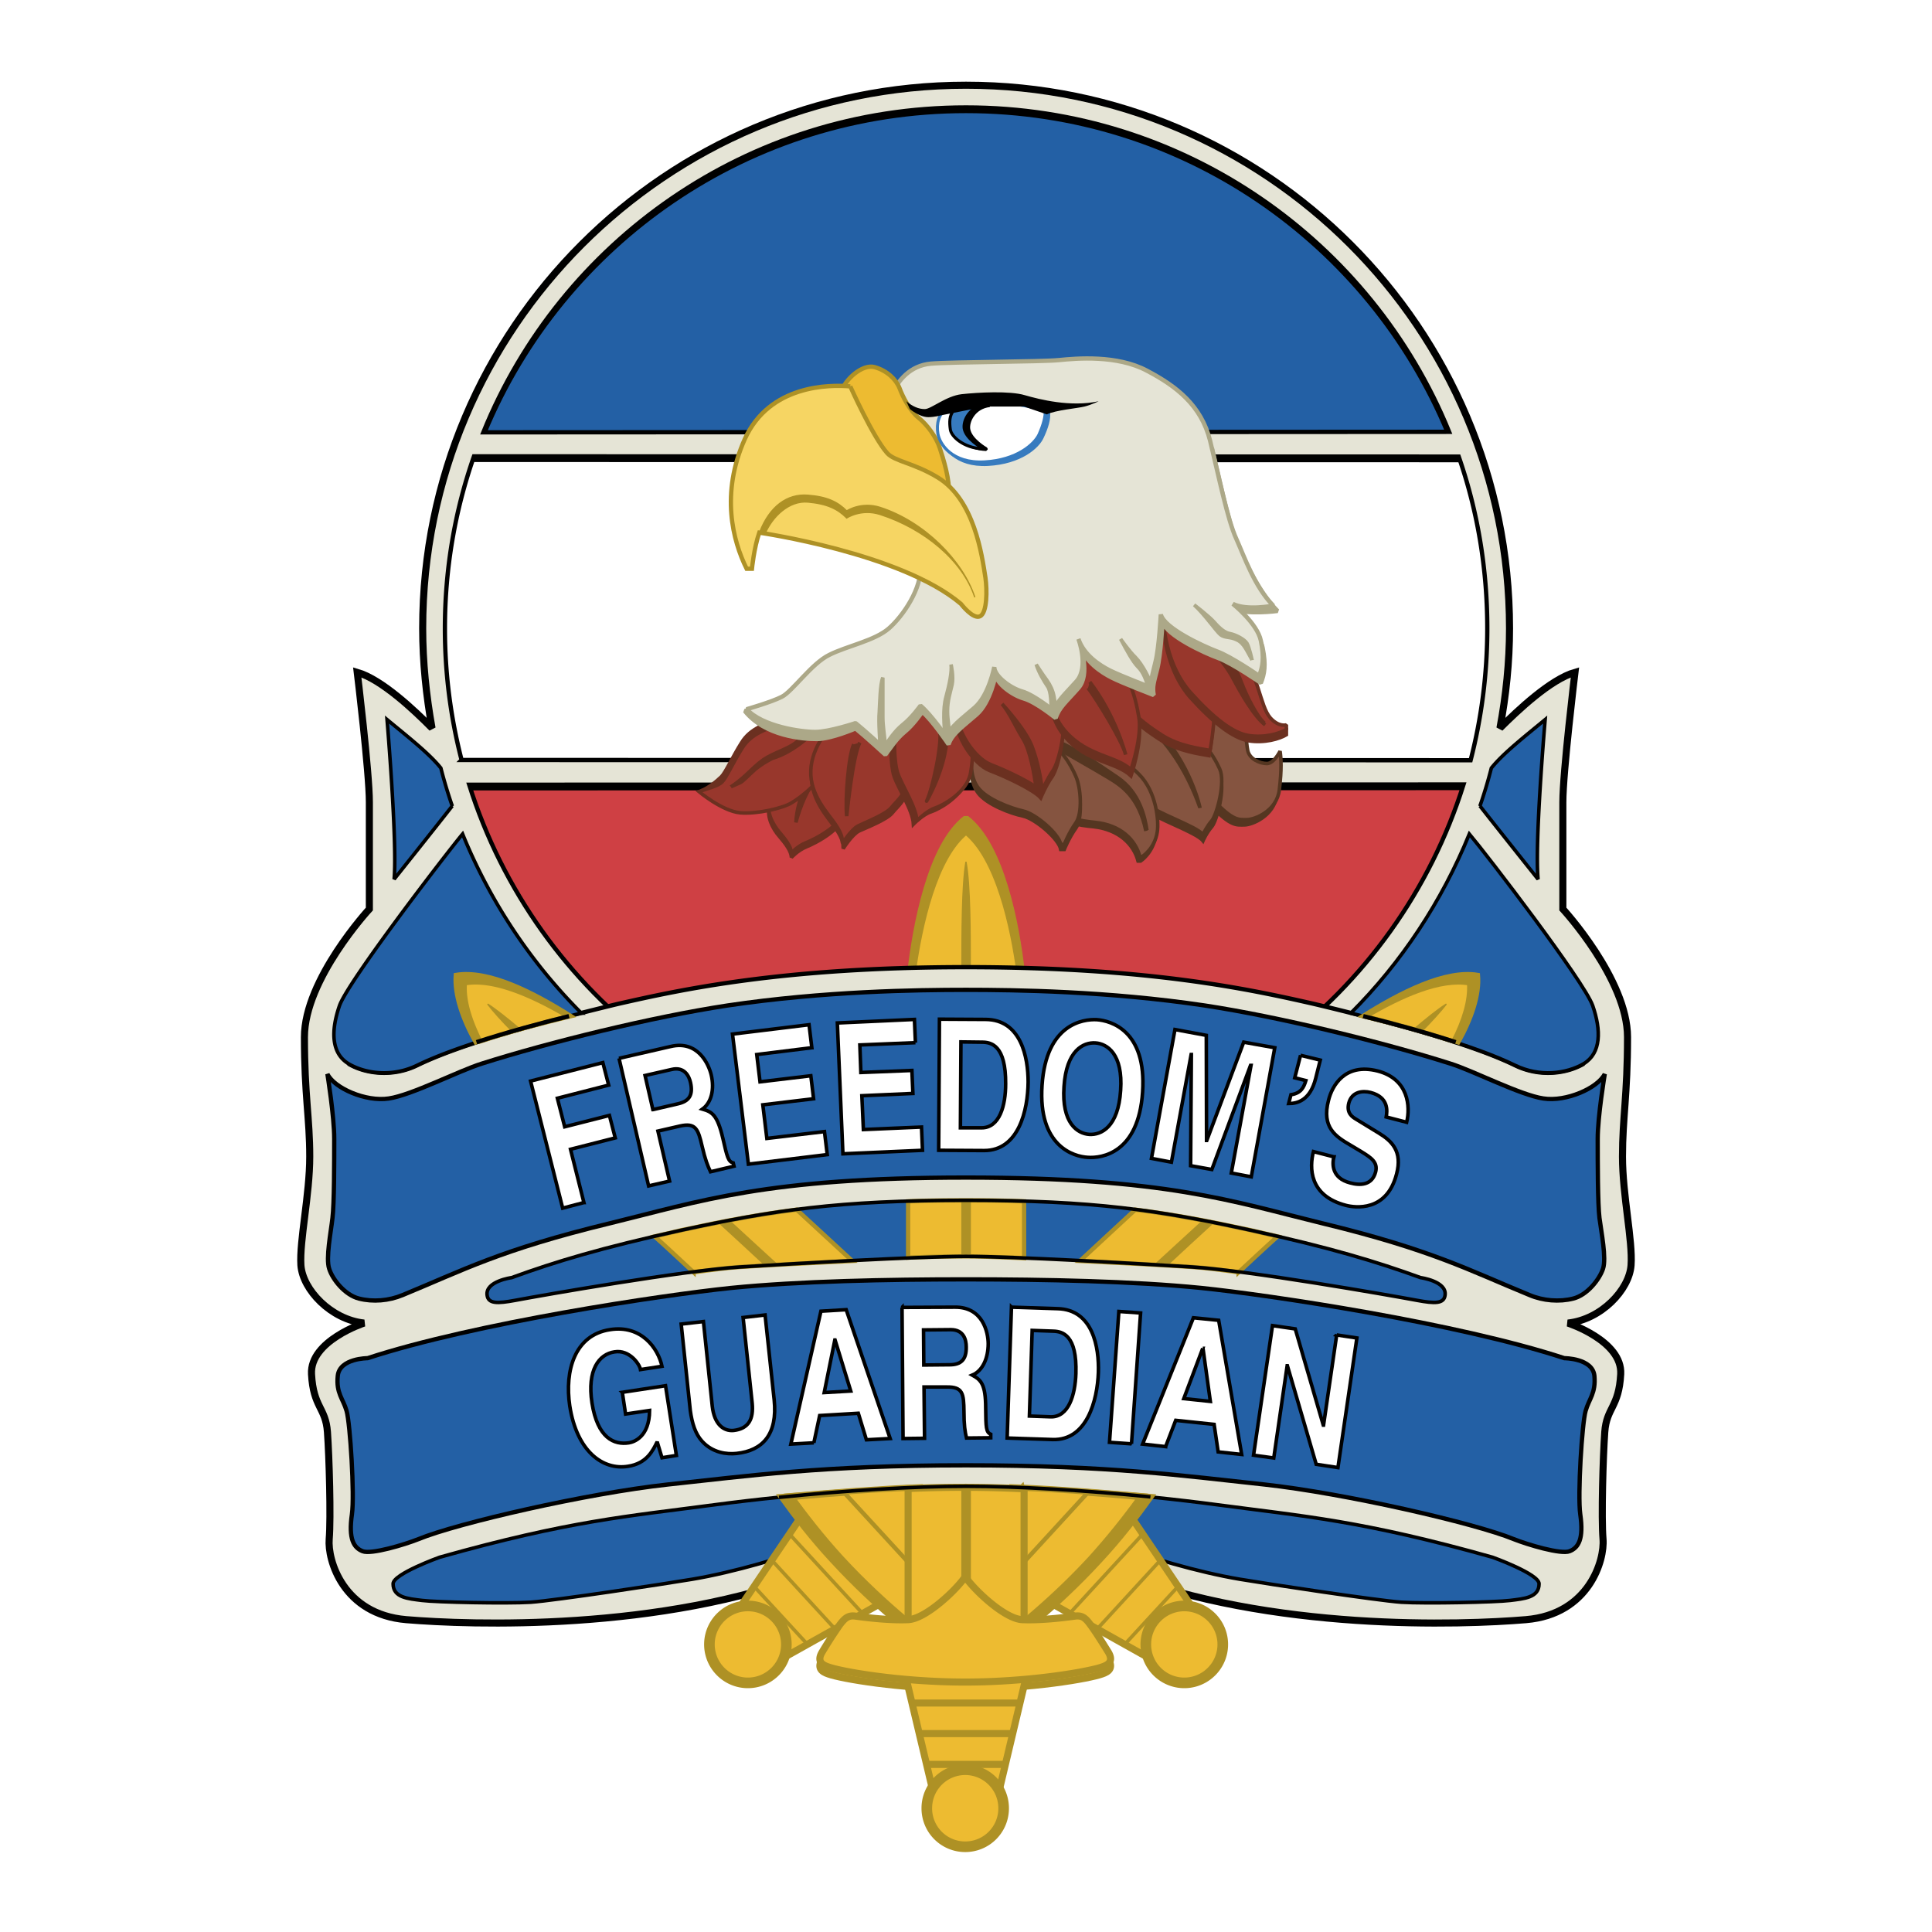 <svg xmlns="http://www.w3.org/2000/svg" width="2500" height="2500" viewBox="0 0 192.756 192.756"><path fill-rule="evenodd" clip-rule="evenodd" fill="#fff" d="M0 0h192.756v192.756H0V0z"/><path d="M111.453 156.855c15.402 5.974 34.488 5.268 40.791 4.738s7.865-5.948 7.689-8.04c-.176-2.117 0-8.242.176-10.687.178-2.445 1.412-2.445 1.59-5.771.176-3.327-5.27-5.092-5.27-5.092 3.328-.353 6.127-3.326 6.303-5.771s-.857-7.007-.857-10.838c0-3.856.504-6.124.504-11.922 0-5.771-6.453-12.778-6.453-12.778V80.032c0-2.974 1.209-12.955 1.209-12.955-2.445.706-5.723 3.806-7.486 5.57.604-3.226.957-6.578.957-9.956 0-29.917-24.279-54.189-54.23-54.189-29.926 0-54.205 24.272-54.205 54.189 0 3.377.354 6.729.933 9.956-1.74-1.764-5.017-4.864-7.462-5.57 0 0 1.21 9.981 1.21 12.955v10.662s-6.479 7.006-6.479 12.778c0 5.798.53 8.065.53 11.922 0 3.831-1.034 8.393-.882 10.838.176 2.445 3 5.419 6.303 5.771 0 0-5.42 1.765-5.244 5.092.177 3.326 1.412 3.326 1.588 5.771.176 2.444.353 8.569.176 10.687-.176 2.092 1.387 7.511 7.689 8.04 6.303.529 25.389 1.235 40.792-4.738h30.128z" fill-rule="evenodd" clip-rule="evenodd" fill="#e5e4d6"/><path d="M111.453 156.855c15.402 5.974 34.488 5.268 40.791 4.738s7.865-5.948 7.689-8.04c-.176-2.117 0-8.242.176-10.687.178-2.445 1.412-2.445 1.59-5.771.176-3.327-5.27-5.092-5.27-5.092 3.328-.353 6.127-3.326 6.303-5.771s-.857-7.007-.857-10.838c0-3.856.504-6.124.504-11.922 0-5.771-6.453-12.778-6.453-12.778V80.032c0-2.974 1.209-12.955 1.209-12.955-2.445.706-5.723 3.806-7.486 5.57.604-3.226.957-6.578.957-9.956 0-29.917-24.279-54.189-54.23-54.189-29.926 0-54.205 24.272-54.205 54.189 0 3.377.354 6.729.933 9.956-1.74-1.764-5.017-4.864-7.462-5.57 0 0 1.21 9.981 1.21 12.955v10.662s-6.479 7.006-6.479 12.778c0 5.798.53 8.065.53 11.922 0 3.831-1.034 8.393-.882 10.838.176 2.445 3 5.419 6.303 5.771 0 0-5.42 1.765-5.244 5.092.177 3.326 1.412 3.326 1.588 5.771.176 2.444.353 8.569.176 10.687-.176 2.092 1.387 7.511 7.689 8.04 6.303.529 25.389 1.235 40.792-4.738" fill="none" stroke="#000" stroke-width=".706" stroke-miterlimit="2.613"/><path d="M111.629 154.234c2.621 1.059 7.865 2.621 12.076 3.327 2.85.479 13.639 2.116 16.109 2.293 2.445.151 9.455 0 10.842-.177 1.412-.176 2.898-.277 2.898-1.663 0-.983-4.639-2.646-4.639-2.646-12.959-3.654-18.781-4.083-27.506-5.242-8.143-1.084-18.025-1.84-25.035-1.84-6.983 0-16.866.756-25.035 1.84-8.723 1.159-14.521 1.588-27.48 5.242 0 0-4.639 1.663-4.639 2.646 0 1.386 1.487 1.487 2.899 1.663 1.387.177 8.396.328 10.841.177 2.445-.177 13.261-1.814 16.11-2.293 4.21-.706 9.454-2.269 12.076-3.327h30.483z" fill-rule="evenodd" clip-rule="evenodd" fill="#2360a5"/><path d="M111.629 154.234c2.621 1.059 7.865 2.621 12.076 3.327 2.85.479 13.639 2.116 16.109 2.293 2.445.151 9.455 0 10.842-.177 1.412-.176 2.898-.277 2.898-1.663 0-.983-4.639-2.646-4.639-2.646-12.959-3.654-18.781-4.083-27.506-5.242-8.143-1.084-18.025-1.84-25.035-1.84-6.983 0-16.866.756-25.035 1.84-8.723 1.159-14.521 1.588-27.48 5.242 0 0-4.639 1.663-4.639 2.646 0 1.386 1.487 1.487 2.899 1.663 1.387.177 8.396.328 10.841.177 2.445-.177 13.261-1.814 16.11-2.293 4.21-.706 9.454-2.269 12.076-3.327" fill="none" stroke="#000" stroke-width=".353" stroke-miterlimit="2.613"/><path fill-rule="evenodd" clip-rule="evenodd" fill="#edbb31" d="M103.258 159.048l12.556 7.032 2.293-1.941 1.741-2.445-8.043-11.921-8.547 9.275z"/><path fill="none" stroke="#ae9125" stroke-width=".706" stroke-linejoin="bevel" stroke-miterlimit="2.613" d="M103.258 159.048l12.556 7.032 2.293-1.941 1.741-2.445-8.043-11.921"/><path d="M113.924 153.15l-7.236 7.863m9.076-5.342l-6.277 6.83m7.992-4.158l-5.27 5.721" fill="none" stroke="#ae9125" stroke-width=".353" stroke-linejoin="bevel" stroke-miterlimit="2.613"/><path d="M120.982 166.66a3.832 3.832 0 0 1-5.42.227 3.83 3.83 0 0 1-.229-5.419 3.834 3.834 0 0 1 5.422-.227 3.828 3.828 0 0 1 .227 5.419z" fill-rule="evenodd" clip-rule="evenodd" fill="#edbb31" stroke="#ae9125" stroke-width="1.059" stroke-linejoin="bevel" stroke-miterlimit="2.613"/><path d="M101.922 148.538c3.756.151 8.219.479 12.783.856-1.361 1.891-3.051 4.084-5.043 6.226-4.438 4.84-9.178 8.443-10.336 9.049-.631.327-1.211.428-1.514-.555-.201-.681-.656-2.269-.807-3.126-.151-.856-.126-1.311.428-1.764.959-.781 2.674-2.269 3.809-3.63 1.11-1.334 1.059-5.519.68-7.056z" fill-rule="evenodd" clip-rule="evenodd" fill="#ae9125" stroke="#ae9125" stroke-width=".706" stroke-miterlimit="2.613"/><path d="M101.141 148.438c3.756.15 8.219.479 12.758.882a70.952 70.952 0 0 1-5.018 6.226c-4.438 4.813-9.203 8.418-10.338 9.023-.654.353-1.234.428-1.512-.555-.202-.681-.656-2.269-.807-3.126-.176-.856-.126-1.311.403-1.739.958-.781 2.699-2.293 3.832-3.629 1.109-1.362 1.035-5.545.682-7.082z" fill-rule="evenodd" clip-rule="evenodd" fill="#edbb31" stroke="#ae9125" stroke-width=".706" stroke-miterlimit="2.613"/><path d="M108.629 148.916c-4.689-.353-9.051-.529-12.253-.529-1.134 0-2.445.025-3.857.076 5.244 4.813 8.9 8.191 8.9 8.191l7.084-7.713.126-.025z" fill-rule="evenodd" clip-rule="evenodd" fill="#edbb31"/><path d="M108.629 148.916c-4.689-.353-9.051-.529-12.253-.529-1.134 0-2.445.025-3.857.076 5.244 4.813 8.9 8.191 8.9 8.191l7.084-7.713" fill="none" stroke="#ae9125" stroke-width=".428" stroke-miterlimit="2.613"/><path fill-rule="evenodd" clip-rule="evenodd" fill="#edbb31" d="M89.518 159.048l-12.58 7.032-2.27-1.941-1.739-2.445 8.042-11.921 8.547 9.275z"/><path fill="none" stroke="#ae9125" stroke-width=".706" stroke-linejoin="bevel" stroke-miterlimit="2.613" d="M89.518 159.048l-12.58 7.032-2.27-1.941-1.739-2.445 8.042-11.921"/><path d="M78.854 153.15l7.236 7.863m-9.077-5.342l6.278 6.83m-7.993-4.158l5.27 5.721" fill="none" stroke="#ae9125" stroke-width=".353" stroke-linejoin="bevel" stroke-miterlimit="2.613"/><path d="M71.794 166.66c1.437 1.562 3.857 1.663 5.42.227s1.664-3.856.227-5.419-3.857-1.663-5.421-.227a3.83 3.83 0 0 0-.226 5.419z" fill-rule="evenodd" clip-rule="evenodd" fill="#edbb31" stroke="#ae9125" stroke-width="1.059" stroke-linejoin="bevel" stroke-miterlimit="2.613"/><path d="M90.854 148.538c-3.756.151-8.219.479-12.783.856 1.362 1.891 3.051 4.084 5.042 6.226 4.438 4.84 9.177 8.443 10.337 9.049.63.327 1.21.428 1.513-.555.202-.681.656-2.269.807-3.126.151-.856.126-1.311-.429-1.764-.958-.781-2.697-2.269-3.807-3.63-1.134-1.334-1.058-5.519-.68-7.056z" fill-rule="evenodd" clip-rule="evenodd" fill="#ae9125" stroke="#ae9125" stroke-width=".706" stroke-miterlimit="2.613"/><path d="M91.636 148.438c-3.756.15-8.219.479-12.782.882 1.362 1.865 3.051 4.058 5.042 6.226 4.438 4.813 9.177 8.418 10.337 9.023.63.353 1.235.428 1.512-.555.202-.681.656-2.269.807-3.126.177-.856.126-1.311-.429-1.739-.958-.781-2.672-2.293-3.807-3.629-1.108-1.362-1.058-5.545-.68-7.082z" fill-rule="evenodd" clip-rule="evenodd" fill="#edbb31" stroke="#ae9125" stroke-width=".706" stroke-miterlimit="2.613"/><path d="M84.123 148.916c4.714-.353 9.05-.529 12.252-.529 1.16 0 2.47.025 3.857.076a5268.575 5268.575 0 0 1-8.899 8.191l-7.085-7.713-.125-.025z" fill-rule="evenodd" clip-rule="evenodd" fill="#edbb31"/><path d="M84.123 148.916c4.714-.353 9.05-.529 12.252-.529 1.16 0 2.47.025 3.857.076a5268.575 5268.575 0 0 1-8.899 8.191l-7.085-7.713" fill="none" stroke="#ae9125" stroke-width=".428" stroke-miterlimit="2.613"/><path d="M45.121 80.412a46.773 46.773 0 0 1-1.135-3.781c-1.159-1.462-3.454-3.251-5.37-4.839 0 0 1.033 12.274.706 15.929 0 0 4.563-5.722 5.799-7.309zM147.656 80.412a47.18 47.18 0 0 0 1.135-3.781c1.158-1.462 3.453-3.251 5.369-4.839 0 0-1.059 12.274-.705 15.929 0 0-4.564-5.722-5.799-7.309z" fill-rule="evenodd" clip-rule="evenodd" fill="#2360a5" stroke="#000" stroke-width=".353" stroke-miterlimit="2.613"/><path d="M144.58 43.084l-96.358.05c7.714-19.029 26.371-32.413 48.154-32.413s40.464 13.384 48.204 32.363z" fill-rule="evenodd" clip-rule="evenodd" fill="#2360a5" stroke="#000" stroke-width=".428" stroke-miterlimit="2.613"/><path d="M146.723 75.85l-100.67-.026a52.36 52.36 0 0 1-1.664-13.131c0-5.999 1.009-11.77 2.899-17.164l98.249.025c1.867 5.369 2.85 11.14 2.85 17.139 0 4.562-.58 8.948-1.664 13.157z" fill-rule="evenodd" clip-rule="evenodd" fill="#fff" stroke="#000" stroke-width=".428" stroke-miterlimit="2.613"/><path fill="none" stroke="#000" stroke-width=".428" stroke-miterlimit="2.613" d="M47.289 45.882l98.248.025"/><path d="M146.018 78.269c-6.631 21.121-26.346 36.419-49.642 36.419-23.27 0-42.935-15.299-49.566-36.395l99.208-.024z" fill-rule="evenodd" clip-rule="evenodd" fill="#cf4044" stroke="#000" stroke-width=".428" stroke-miterlimit="2.613"/><path d="M96.375 146.194c14.371 0 21.732 1.059 29.775 1.915 8.043.883 21.002 3.856 24.859 5.444 1.387.555 4.738 1.562 5.596 1.21.883-.354 1.412-1.21 1.059-3.68-.277-1.916.178-9.099.531-10.309.352-1.235 1.033-1.765.881-3.504-.176-1.764-3-1.764-3-1.764-10.664-3.504-29.396-6.301-36.229-7.007-6.832-.681-15.58-.857-23.472-.857-7.866 0-16.614.177-23.446.857-6.833.706-25.565 3.503-36.255 7.007 0 0-2.798 0-2.975 1.764-.176 1.739.529 2.269.882 3.504.353 1.21.807 8.393.53 10.309-.353 2.47.176 3.326 1.059 3.68.857.353 4.21-.655 5.597-1.21 3.857-1.588 16.791-4.562 24.859-5.444 8.042-.856 15.404-1.915 29.749-1.915z" fill-rule="evenodd" clip-rule="evenodd" fill="#2360a5" stroke="#000" stroke-width=".428" stroke-linejoin="bevel" stroke-miterlimit="2.613"/><path d="M62.088 138.91l4.311-.655 1.084 6.956-1.437.227-.479-1.588c-.429.857-1.033 2.168-2.924 2.445-2.496.403-5.093-1.487-5.798-6.023-.53-3.529.504-7.083 4.008-7.612 3.151-.504 4.815 1.891 5.194 3.655l-2.144.327c-.075-.504-1.084-2.017-2.597-1.765-1.538.228-2.748 1.79-2.244 5.092.555 3.528 2.218 4.209 3.681 3.982.479-.076 2.042-.555 2.067-3.227l-2.396.354-.326-2.168zM77.24 139.666c.353 3.428-1.134 5.066-3.756 5.344-.958.101-2.396-.051-3.454-1.235-.656-.731-.983-1.765-1.16-3.05l-.907-8.62 2.218-.252.882 8.443c.202 1.815 1.135 2.521 2.143 2.42 1.488-.177 1.992-1.134 1.84-2.722l-.907-8.545 2.193-.252.908 8.469zM81.198 143.951l-2.294.126 3-13.258 2.521-.151 4.387 12.854-2.37.126-.807-2.646-3.857.227-.58 2.722z" fill-rule="evenodd" clip-rule="evenodd" fill="#fff" stroke="#000" stroke-width=".353" stroke-miterlimit="2.613"/><path fill-rule="evenodd" clip-rule="evenodd" fill="#2360a5" stroke="#000" stroke-width=".353" stroke-miterlimit="2.613" d="M83.291 133.693h.025l1.563 5.091-2.647.152 1.059-5.243z"/><path d="M89.997 130.441l5.27-.025c2.798-.025 3.327 2.521 3.327 3.654 0 1.438-.555 2.697-1.588 3.126.857.479 1.336.882 1.336 3.302.025 1.915.025 2.395.504 2.596v.354l-2.419.025c-.151-.631-.252-1.286-.252-2.646-.025-1.79-.101-2.471-1.739-2.445H92.19l.05 5.116-2.143.025-.1-13.082z" fill-rule="evenodd" clip-rule="evenodd" fill="#fff" stroke="#000" stroke-width=".353" stroke-miterlimit="2.613"/><path d="M92.166 136.188l-.025-3.503 2.723-.025c1.286 0 1.538 1.009 1.538 1.714.025 1.285-.529 1.79-1.664 1.79l-2.572.024z" fill-rule="evenodd" clip-rule="evenodd" fill="#2360a5" stroke="#000" stroke-width=".353" stroke-miterlimit="2.613"/><path d="M100.914 130.416l4.613.151c3.529.101 4.135 3.882 4.059 6.352-.1 2.798-1.135 6.806-4.562 6.704l-4.539-.15.429-13.057z" fill-rule="evenodd" clip-rule="evenodd" fill="#fff" stroke="#000" stroke-width=".353" stroke-miterlimit="2.613"/><path d="M102.98 132.735l2.094.075c.932.025 2.395.378 2.268 4.234-.074 2.143-.73 4.36-2.52 4.311l-2.119-.076.277-8.544z" fill-rule="evenodd" clip-rule="evenodd" fill="#2360a5" stroke="#000" stroke-width=".353" stroke-miterlimit="2.613"/><path fill-rule="evenodd" clip-rule="evenodd" fill="#fff" stroke="#000" stroke-width=".353" stroke-miterlimit="2.613" d="M112.889 144.052l-2.194-.152.934-13.055 2.168.151-.908 13.056zM116.293 144.329l-2.295-.252 5.068-12.602 2.522.252 2.293 13.383-2.344-.252-.404-2.747-3.832-.403-1.008 2.621z"/><path fill-rule="evenodd" clip-rule="evenodd" fill="#2360a5" stroke="#000" stroke-width=".353" stroke-miterlimit="2.613" d="M119.998 134.524h.025l.733 5.293-2.649-.277 1.891-5.016z"/><path fill-rule="evenodd" clip-rule="evenodd" fill="#fff" stroke="#000" stroke-width=".353" stroke-miterlimit="2.613" d="M133.361 133.188l2.016.303-1.891 12.93-2.168-.327-2.873-9.83h-.025l-1.336 9.199-2.018-.277 1.891-12.93 2.27.328 2.798 9.603h.026l1.31-8.999z"/><path d="M101.896 96.996c-.529-4.789-2.041-12.628-5.521-15.299-3.504 2.697-4.992 10.712-5.521 15.5l11.042-.201z" fill-rule="evenodd" clip-rule="evenodd" fill="#ae9125"/><path d="M101.896 96.996c-.529-4.789-2.041-12.628-5.521-15.299-3.504 2.697-4.992 10.712-5.521 15.5" fill="none" stroke="#ae9125" stroke-width=".706" stroke-linejoin="bevel" stroke-miterlimit="2.613"/><path d="M101.797 97.272c-.631-4.839-2.17-11.845-5.421-14.366-3.202 2.496-4.714 9.376-5.37 14.19l10.791.176z" fill-rule="evenodd" clip-rule="evenodd" fill="#edbb31"/><path d="M101.797 97.272c-.631-4.839-2.17-11.845-5.421-14.366-3.202 2.496-4.714 9.376-5.37 14.19" fill="none" stroke="#ae9125" stroke-width=".706" stroke-linejoin="bevel" stroke-miterlimit="2.613"/><path d="M96.804 96.845c0-3.68 0-8.595-.429-10.863-.403 2.269-.403 7.183-.403 10.863h.832z" fill-rule="evenodd" clip-rule="evenodd" fill="#ae9125"/><path d="M96.804 96.845c0-3.68 0-8.595-.429-10.863-.403 2.269-.403 7.183-.403 10.863" fill="none" stroke="#ae9125" stroke-width=".126" stroke-miterlimit="2.613"/><path d="M96.375 125.351c4.74 0 16.992.705 22.589 1.058 5.598.354 19.438 2.773 22.414 3.327 1.764.328 2.697.354 2.799-.528.176-1.387-2.447-1.739-2.447-1.739-4.387-1.589-8.924-2.975-16.992-4.739-9.152-1.99-15.58-2.974-28.363-2.974-12.782 0-19.186.983-28.363 2.974-8.042 1.765-12.606 3.15-16.967 4.739 0 0-2.622.353-2.446 1.739.101.882 1.034.856 2.799.528 2.95-.554 16.791-2.974 22.413-3.327 5.597-.353 17.85-1.058 22.564-1.058z" fill-rule="evenodd" clip-rule="evenodd" fill="#2360a5"/><path d="M56.97 101.381c.025.025-.025-.025 0 0z" fill-rule="evenodd" clip-rule="evenodd" fill="#fff" stroke="#000" stroke-width="2.016" stroke-linejoin="bevel" stroke-miterlimit="2.613"/><path d="M102.174 125.526v-5.671a139.419 139.419 0 0 0-5.798-.101c-2.067 0-3.983.025-5.773.101v5.621a135.01 135.01 0 0 1 5.773-.126c1.411.001 3.454.076 5.798.176z" fill-rule="evenodd" clip-rule="evenodd" fill="#edbb31" stroke="#ae9125" stroke-width=".428" stroke-miterlimit="2.613"/><path d="M96.804 119.755v5.596h-.832v-5.596h.832z" fill-rule="evenodd" clip-rule="evenodd" fill="#ae9125"/><path d="M96.804 119.755v5.596h-.832v-5.596" fill="none" stroke="#ae9125" stroke-width=".126" stroke-miterlimit="2.613"/><path d="M69.198 126.938c-1.387-1.286-2.647-2.471-3.883-3.579.857-.202 1.765-.403 2.698-.631 4.109-.882 7.665-1.562 11.471-2.041 1.815 1.663 3.656 3.377 5.547 5.116-4.211.202-8.521.429-11.22.604-1.235.077-2.798.28-4.613.531z" fill-rule="evenodd" clip-rule="evenodd" fill="#edbb31" stroke="#ae9125" stroke-width=".428" stroke-miterlimit="2.613"/><path d="M72.803 121.821c1.563 1.437 3.177 2.924 4.841 4.437l-1.261.025a572.682 572.682 0 0 0-4.588-4.234l1.008-.228z" fill-rule="evenodd" clip-rule="evenodd" fill="#ae9125"/><path d="M72.803 121.821c1.563 1.437 3.177 2.924 4.841 4.437l-1.261.025a572.682 572.682 0 0 0-4.588-4.234" fill="none" stroke="#ae9125" stroke-width=".126" stroke-miterlimit="2.613"/><path d="M123.578 126.938c1.387-1.286 2.648-2.471 3.883-3.579-.857-.202-1.764-.403-2.723-.631-4.084-.882-7.639-1.562-11.471-2.041-1.791 1.663-3.656 3.377-5.521 5.116 4.211.202 8.521.429 11.219.604 1.236.077 2.799.28 4.613.531z" fill-rule="evenodd" clip-rule="evenodd" fill="#edbb31" stroke="#ae9125" stroke-width=".428" stroke-miterlimit="2.613"/><path d="M119.973 121.821c-1.562 1.437-3.201 2.924-4.84 4.437l1.262.025c1.562-1.462 3.1-2.873 4.588-4.234l-1.01-.228z" fill-rule="evenodd" clip-rule="evenodd" fill="#ae9125"/><path d="M119.973 121.821c-1.562 1.437-3.201 2.924-4.84 4.437l1.262.025c1.562-1.462 3.1-2.873 4.588-4.234" fill="none" stroke="#ae9125" stroke-width=".126" stroke-miterlimit="2.613"/><path d="M102.174 148.538a127.153 127.153 0 0 0-5.798-.151c-1.639 0-3.605.025-5.773.126v14.568h11.572c-.001 0-.001 2.696-.001-14.543z" fill-rule="evenodd" clip-rule="evenodd" fill="#edbb31" stroke="#ae9125" stroke-width=".706" stroke-miterlimit="2.613"/><path d="M96.804 162.728v-14.341h-.832v14.341h.832z" fill-rule="evenodd" clip-rule="evenodd" fill="#ae9125"/><path d="M96.804 162.728v-14.341h-.832v14.341" fill="none" stroke="#ae9125" stroke-width=".126" stroke-miterlimit="2.613"/><path d="M96.3 168.5c6.556 0 12.429-1.033 13.665-1.487.68-.228 1.135-.604.605-1.487-.379-.604-1.236-2.017-1.766-2.696-.504-.706-.857-.983-1.562-.883-1.236.177-3.504.429-5.244.354-1.766-.102-4.816-2.975-5.698-4.285-.882 1.311-3.933 4.184-5.698 4.285-1.739.075-4.009-.177-5.244-.354-.707-.101-1.059.177-1.588.883-.504.68-1.387 2.092-1.74 2.696-.529.883-.076 1.26.605 1.487 1.236.454 7.11 1.487 13.665 1.487z" fill-rule="evenodd" clip-rule="evenodd" fill="#edbb31" stroke="#ae9125" stroke-width=".706" stroke-linejoin="bevel" stroke-miterlimit="2.613"/><path fill-rule="evenodd" clip-rule="evenodd" fill="#edbb31" d="M102.678 166.055l-3.328 14.013-2.975.353-2.974-.353-3.328-14.013h12.605z"/><path fill="none" stroke="#ae9125" stroke-width=".706" stroke-linejoin="bevel" stroke-miterlimit="2.613" d="M102.678 166.055l-3.328 14.013-2.975.353-2.974-.353-3.328-14.013"/><path fill-rule="evenodd" clip-rule="evenodd" fill="#edbb31" d="M91.131 169.911h10.689-10.689z"/><path fill="none" stroke="#ae9125" stroke-width=".706" stroke-linejoin="bevel" stroke-miterlimit="2.613" d="M91.131 169.911h10.689"/><path fill-rule="evenodd" clip-rule="evenodd" fill="#edbb31" d="M91.737 172.961h9.277-9.277z"/><path fill="none" stroke="#ae9125" stroke-width=".706" stroke-linejoin="bevel" stroke-miterlimit="2.613" d="M91.737 172.961h9.277"/><path fill-rule="evenodd" clip-rule="evenodd" fill="#edbb31" d="M92.543 176.035h7.791-7.791z"/><path fill="none" stroke="#ae9125" stroke-width=".706" stroke-linejoin="bevel" stroke-miterlimit="2.613" d="M92.543 176.035h7.791"/><path d="M96.3 167.819c6.556 0 12.429-1.059 13.665-1.513.68-.227 1.135-.604.605-1.486-.379-.605-1.236-1.991-1.766-2.697-.504-.705-.857-.983-1.562-.882-1.236.177-3.504.429-5.244.353-1.766-.076-4.816-2.975-5.698-4.284-.882 1.31-3.933 4.208-5.698 4.284-1.739.076-4.009-.176-5.244-.353-.707-.102-1.059.177-1.588.882a47.547 47.547 0 0 0-1.74 2.697c-.529.882-.076 1.26.605 1.486 1.236.455 7.11 1.513 13.665 1.513z" fill-rule="evenodd" clip-rule="evenodd" fill="#edbb31" stroke="#ae9125" stroke-width=".706" stroke-linejoin="bevel" stroke-miterlimit="2.613"/><path d="M96.3 184.252a3.83 3.83 0 0 0 3.833-3.831 3.836 3.836 0 0 0-3.833-3.856 3.836 3.836 0 0 0-3.832 3.856 3.83 3.83 0 0 0 3.832 3.831z" fill-rule="evenodd" clip-rule="evenodd" fill="#edbb31" stroke="#ae9125" stroke-width="1.059" stroke-linejoin="bevel" stroke-miterlimit="2.613"/><path d="M144.404 43.084c-7.842-18.802-26.371-32.009-48.029-32.009-21.631 0-40.188 13.207-48.002 32.009" fill="none" stroke="#000" stroke-width=".428" stroke-miterlimit="2.613"/><path fill-rule="evenodd" clip-rule="evenodd" fill="#cf4044" d="M46.81 78.647l99.208-.025-99.208.025z"/><path fill="none" stroke="#000" stroke-width=".428" stroke-miterlimit="2.613" d="M46.81 78.647l99.208-.025"/><path d="M118.889 70.935c0 2.092-.1 7.334 1.918 9.452 2.016 2.092 2.545 1.916 3.326 1.916.783 0 2.977-.882 3.254-2.974.252-2.092.176-3.151.074-3.856 0 0-.605 1.234-1.311 1.234s-1.74-.428-1.916-1.31c-.176-.882-.277-2.546-.102-4.033l-5.243-.429z" fill-rule="evenodd" clip-rule="evenodd" fill="#553621"/><path d="M118.889 70.935c0 2.092-.1 7.334 1.918 9.452 2.016 2.092 2.545 1.916 3.326 1.916.783 0 2.977-.882 3.254-2.974.252-2.092.176-3.151.074-3.856 0 0-.605 1.234-1.311 1.234s-1.74-.428-1.916-1.31c-.176-.882-.277-2.546-.102-4.033" fill="none" stroke="#553621" stroke-width=".353" stroke-miterlimit="2.613"/><path d="M119.141 70.405c0 2.092-.074 7.36 1.941 9.452 1.992 2.092 2.521 1.916 3.328 1.916.781 0 2.977-.857 3.229-2.974.252-2.092.176-3.15.074-3.856 0 0-.604 1.235-1.311 1.235-.68 0-1.74-.428-1.916-1.31s-.252-2.546-.076-4.033l-5.269-.43z" fill-rule="evenodd" clip-rule="evenodd" fill="#855440"/><path d="M119.141 70.405c0 2.092-.074 7.36 1.941 9.452 1.992 2.092 2.521 1.916 3.328 1.916.781 0 2.977-.857 3.229-2.974.252-2.092.176-3.15.074-3.856 0 0-.604 1.235-1.311 1.235-.68 0-1.74-.428-1.916-1.31s-.252-2.546-.076-4.033" fill="none" stroke="#553621" stroke-width=".353" stroke-linejoin="bevel" stroke-miterlimit="2.613"/><path d="M110.922 75.043c.43 2.092 2.27 4.713 3.328 5.696 1.035.958 5.068 2.268 5.773 3.15 0 0 .354-.807.883-1.412.504-.605 1.387-3.856.781-5.167s-2.193-4.285-7.186-5.948l-3.579 3.681z" fill-rule="evenodd" clip-rule="evenodd" fill="#553621"/><path d="M110.922 75.043c.43 2.092 2.27 4.713 3.328 5.696 1.035.958 5.068 2.268 5.773 3.15 0 0 .354-.807.883-1.412.504-.605 1.387-3.856.781-5.167s-2.193-4.285-7.186-5.948" fill="none" stroke="#553621" stroke-width=".353" stroke-miterlimit="2.613"/><path d="M110.922 74.438c.43 2.092 2.27 4.713 3.328 5.671 1.035.983 5.068 2.293 5.773 3.15 0 0 .354-.781.883-1.386.504-.63 1.387-3.856.781-5.167-.605-1.31-2.193-4.284-7.186-5.948l-3.579 3.68z" fill-rule="evenodd" clip-rule="evenodd" fill="#855440"/><path d="M110.922 74.438c.43 2.092 2.27 4.713 3.328 5.671 1.035.983 5.068 2.293 5.773 3.15 0 0 .354-.781.883-1.386.504-.63 1.387-3.856.781-5.167-.605-1.31-2.193-4.284-7.186-5.948" fill="none" stroke="#553621" stroke-width=".353" stroke-linejoin="bevel" stroke-miterlimit="2.613"/><path d="M119.721 80.588c-.277-1.311-1.789-6.074-5.748-9.225l-.957-.076c0 .001 4.16 2.143 6.705 9.301z" fill-rule="evenodd" clip-rule="evenodd" fill="#553621" stroke="#553621" stroke-width=".353" stroke-miterlimit="2.613"/><path d="M103.738 80.109c1.916 2.016 4.008 2.243 5.344 2.369 2.547.277 4.033 1.764 4.463 3.428h.252s1.234-.806 1.488-2.47c.176-1.033-.076-4.007-1.842-5.771-1.738-1.739-4.891-3.755-8.824-5.066l-.881 7.51z" fill-rule="evenodd" clip-rule="evenodd" fill="#553621"/><path d="M103.738 80.109c1.916 2.016 4.008 2.243 5.344 2.369 2.547.277 4.033 1.764 4.463 3.428h.252s1.234-.806 1.488-2.47c.176-1.033-.076-4.007-1.842-5.771-1.738-1.739-4.891-3.755-8.824-5.066" fill="none" stroke="#553621" stroke-width=".353" stroke-miterlimit="2.613"/><path d="M103.914 79.681c1.916 2.016 4.008 2.218 5.344 2.369 2.547.252 4.035 1.739 4.463 3.402h.252s1.236-.781 1.488-2.445c.176-1.058-.076-4.033-1.84-5.771-1.74-1.764-4.893-3.781-8.824-5.091l-.883 7.536z" fill-rule="evenodd" clip-rule="evenodd" fill="#855440"/><path d="M103.914 79.681c1.916 2.016 4.008 2.218 5.344 2.369 2.547.252 4.035 1.739 4.463 3.402h.252s1.236-.781 1.488-2.445c.176-1.058-.076-4.033-1.84-5.771-1.74-1.764-4.893-3.781-8.824-5.091" fill="none" stroke="#553621" stroke-width=".353" stroke-linejoin="bevel" stroke-miterlimit="2.613"/><path d="M114.428 82.831c-.178-1.235-.707-3.756-2.9-5.243s-3.932-2.722-6.125-3.68l-.783.252s4.639 2.622 5.951 3.428c1.311.782 3.051 1.916 3.756 5.318l.101-.075z" fill-rule="evenodd" clip-rule="evenodd" fill="#553621"/><path d="M114.428 82.831c-.178-1.235-.707-3.756-2.9-5.243s-3.932-2.722-6.125-3.68l-.783.252s4.639 2.622 5.951 3.428c1.311.782 3.051 1.916 3.756 5.318" fill="none" stroke="#553621" stroke-width=".353" stroke-miterlimit="2.613"/><path d="M97.359 73.808c-.63 2.369-.63 4.209.252 5.344.883 1.134 3.227 2.016 4.463 2.268 1.234.277 3.58 2.294 3.756 3.327h.354s.453-1.134 1.133-2.092c.707-.958.531-3.579 0-4.713-.504-1.159-1.387-2.823-3.578-4.134h-6.38z" fill-rule="evenodd" clip-rule="evenodd" fill="#553621"/><path d="M97.359 73.808c-.63 2.369-.63 4.209.252 5.344.883 1.134 3.227 2.016 4.463 2.268 1.234.277 3.58 2.294 3.756 3.327h.354s.453-1.134 1.133-2.092c.707-.958.531-3.579 0-4.713-.504-1.159-1.387-2.823-3.578-4.134" fill="none" stroke="#553621" stroke-width=".353" stroke-miterlimit="2.613"/><path d="M97.359 73.304c-.63 2.344-.63 4.184.252 5.318.883 1.134 3.227 2.016 4.463 2.293 1.234.252 3.58 2.268 3.756 3.327h.354s.453-1.159 1.133-2.117c.707-.958.531-3.579 0-4.713-.504-1.134-1.387-2.798-3.578-4.108h-6.38z" fill-rule="evenodd" clip-rule="evenodd" fill="#855440"/><path d="M97.359 73.304c-.63 2.344-.63 4.184.252 5.318.883 1.134 3.227 2.016 4.463 2.293 1.234.252 3.58 2.268 3.756 3.327h.354s.453-1.159 1.133-2.117c.707-.958.531-3.579 0-4.713-.504-1.134-1.387-2.798-3.578-4.108" fill="none" stroke="#553621" stroke-width=".353" stroke-linejoin="bevel" stroke-miterlimit="2.613"/><path d="M110.922 67.859c.959 2.975 2.193 4.285 4.992 6.049 1.664 1.033 3.758 1.311 4.715 1.487 0 0 .883-4.562.178-6.478-.707-1.916-1.488-4.562-6.127-7.36l-3.758 6.302z" fill-rule="evenodd" clip-rule="evenodd" fill="#6b3020"/><path d="M110.922 67.859c.959 2.975 2.193 4.285 4.992 6.049 1.664 1.033 3.758 1.311 4.715 1.487 0 0 .883-4.562.178-6.478-.707-1.916-1.488-4.562-6.127-7.36" fill="none" stroke="#6b3020" stroke-width=".353" stroke-miterlimit="2.613"/><path d="M110.998 67.331c.959 2.974 2.219 4.285 4.992 6.049 1.664 1.058 3.756 1.31 4.74 1.487 0 0 .857-4.562.176-6.478-.705-1.916-1.486-4.537-6.127-7.36l-3.781 6.302z" fill-rule="evenodd" clip-rule="evenodd" fill="#98372c"/><path d="M110.998 67.331c.959 2.974 2.219 4.285 4.992 6.049 1.664 1.058 3.756 1.31 4.74 1.487 0 0 .857-4.562.176-6.478-.705-1.916-1.486-4.537-6.127-7.36" fill="none" stroke="#6b3020" stroke-width=".353" stroke-linejoin="bevel" stroke-miterlimit="2.613"/><path d="M115.99 59.542c-.176 3.604.529 7.536 2.799 10.082 2.293 2.521 4.209 4.008 5.773 4.285 1.588.252 3.076-.176 3.781-.605v-.454s-.73.227-1.588-.706c-1.084-1.185-1.135-4.461-3.227-6.654l-7.538-5.948z" fill-rule="evenodd" clip-rule="evenodd" fill="#6b3020"/><path d="M115.99 59.542c-.176 3.604.529 7.536 2.799 10.082 2.293 2.521 4.209 4.008 5.773 4.285 1.588.252 3.076-.176 3.781-.605v-.454s-.73.227-1.588-.706c-1.084-1.185-1.135-4.461-3.227-6.654" fill="none" stroke="#6b3020" stroke-width=".353" stroke-miterlimit="2.613"/><path d="M115.99 59.038c-.176 3.579.529 7.511 2.799 10.057 2.293 2.546 4.209 4.032 5.773 4.285 1.588.252 3.076-.177 3.781-.605v-.454s-.73.252-1.588-.68c-1.084-1.21-1.135-4.486-3.227-6.654l-7.538-5.949z" fill-rule="evenodd" clip-rule="evenodd" fill="#98372c"/><path d="M115.99 59.038c-.176 3.579.529 7.511 2.799 10.057 2.293 2.546 4.209 4.032 5.773 4.285 1.588.252 3.076-.177 3.781-.605v-.454s-.73.252-1.588-.68c-1.084-1.21-1.135-4.486-3.227-6.654" fill="none" stroke="#6b3020" stroke-width=".353" stroke-linejoin="bevel" stroke-miterlimit="2.613"/><path d="M126.15 72.145c-.705-.605-1.74-2.621-2.27-4.008-.529-1.411-1.234-2.722-2.471-3.78l-1.135-.252s1.842 1.84 2.799 3.68c.656 1.235 2.018 3.68 3.152 4.537l-.075-.177z" fill-rule="evenodd" clip-rule="evenodd" fill="#6b3020"/><path d="M126.15 72.145c-.705-.605-1.74-2.621-2.27-4.008-.529-1.411-1.234-2.722-2.471-3.78l-1.135-.252s1.842 1.84 2.799 3.68c.656 1.235 2.018 3.68 3.152 4.537" fill="none" stroke="#6b3020" stroke-width=".353" stroke-miterlimit="2.613"/><path d="M76.862 80.209c-.529 1.134.277 2.546.883 3.226.604.706 1.21 1.487 1.21 2.117 0 0 .63-.705 1.487-1.059.882-.353 3.857-1.84 3.782-3.503l-7.362-.781z" fill-rule="evenodd" clip-rule="evenodd" fill="#6b3020"/><path d="M76.862 80.209c-.529 1.134.277 2.546.883 3.226.604.706 1.21 1.487 1.21 2.117 0 0 .63-.705 1.487-1.059.882-.353 3.857-1.84 3.782-3.503" fill="none" stroke="#6b3020" stroke-width=".353" stroke-miterlimit="2.613"/><path d="M84.224 80.562c.076 1.664-2.899 3.151-3.782 3.503-.857.328-1.487 1.034-1.487 1.034 0-.605-.605-1.386-1.21-2.092-.605-.706-1.412-2.092-.883-3.251 0 0 .53-1.814 2.093-3.226l5.269 4.032z" fill-rule="evenodd" clip-rule="evenodd" fill="#98372c"/><path d="M84.224 80.562c.076 1.664-2.899 3.151-3.782 3.503-.857.328-1.487 1.034-1.487 1.034 0-.605-.605-1.386-1.21-2.092-.605-.706-1.412-2.092-.883-3.251 0 0 .53-1.814 2.093-3.226" fill="none" stroke="#6b3020" stroke-width=".353" stroke-linejoin="bevel" stroke-miterlimit="2.613"/><path d="M80.139 79.025c-.302.53-.681 1.916-.731 3.025 0 0 .555-2.143 1.437-3.503l-.706.478z" fill-rule="evenodd" clip-rule="evenodd" fill="#6b3020"/><path d="M80.139 79.025c-.302.53-.681 1.916-.731 3.025 0 0 .555-2.143 1.437-3.503" fill="none" stroke="#6b3020" stroke-width=".353" stroke-miterlimit="2.613"/><path d="M78.173 71.641c-1.74.504-3.328 1.033-4.185 2.444-.882 1.387-1.588 2.974-2.017 3.403-.454.454-1.311 1.134-2.017 1.412 0 0 2.194 1.562 3.857 1.739 1.664.176 4.186-.529 5.068-1.034.882-.529 3.227-2.293 3.756-4.31.529-1.991.63-2.521.529-3.327l-4.991-.327z" fill-rule="evenodd" clip-rule="evenodd" fill="#6b3020"/><path d="M78.173 71.641c-1.74.504-3.328 1.033-4.185 2.444-.882 1.387-1.588 2.974-2.017 3.403-.454.454-1.311 1.134-2.017 1.412 0 0 2.194 1.562 3.857 1.739 1.664.176 4.186-.529 5.068-1.034.882-.529 3.227-2.293 3.756-4.31.529-1.991.63-2.521.529-3.327" fill="none" stroke="#6b3020" stroke-width=".353" stroke-linejoin="bevel" stroke-miterlimit="2.613"/><path d="M78.273 72.145c-1.764.529-3.328 1.059-4.21 2.47-.882 1.387-1.588 2.974-2.017 3.403-.429.428-1.613.706-2.319.958 0 0 2.319 1.941 4.109 2.117 1.664.151 4.261-.454 5.118-.983.882-.504 3.252-2.269 3.782-4.285.529-2.017.605-2.521.529-3.327l-4.992-.353z" fill-rule="evenodd" clip-rule="evenodd" fill="#98372c"/><path d="M78.273 72.145c-1.764.529-3.328 1.059-4.21 2.47-.882 1.387-1.588 2.974-2.017 3.403-.429.428-1.613.706-2.319.958 0 0 2.319 1.941 4.109 2.117 1.664.151 4.261-.454 5.118-.983.882-.504 3.252-2.269 3.782-4.285.529-2.017.605-2.521.529-3.327" fill="none" stroke="#6b3020" stroke-width=".353" stroke-miterlimit="2.613"/><path d="M72.929 78.496c1.664-1.084 2.319-2.218 3.681-2.975 1.336-.73 2.672-1.008 3.403-2.066l.605.101s-1.614 1.538-3.53 2.092c0 0-.958.454-1.765 1.134-.781.706-1.185 1.159-1.437 1.285l-.957.429z" fill-rule="evenodd" clip-rule="evenodd" fill="#6b3020" stroke="#6b3020" stroke-width=".353" stroke-miterlimit="2.613"/><path d="M83.694 72.145c-.782.882-2.622 2.797-2.723 5.268-.076 2.445 1.765 4.285 2.471 5.343.681 1.033.681 1.487.681 1.916 0 0 .882-1.412 1.588-1.765.706-.327 2.798-1.134 3.328-1.814.53-.706 1.84-1.487 1.74-4.134-.076-2.621-.53-4.184-.958-4.813h-6.127v-.001z" fill-rule="evenodd" clip-rule="evenodd" fill="#6b3020"/><path d="M83.694 72.145c-.782.882-2.622 2.797-2.723 5.268-.076 2.445 1.765 4.285 2.471 5.343.681 1.033.681 1.487.681 1.916 0 0 .882-1.412 1.588-1.765.706-.327 2.798-1.134 3.328-1.814.53-.706 1.84-1.487 1.74-4.134-.076-2.621-.53-4.184-.958-4.813" fill="none" stroke="#6b3020" stroke-width=".353" stroke-miterlimit="2.613"/><path d="M83.593 71.641c-.781.856-2.622 2.797-2.698 5.242-.101 2.445 1.74 4.285 2.446 5.343.706 1.033.706 1.487.706 1.916 0 0 .882-1.386 1.563-1.739.706-.353 2.798-1.159 3.328-1.84.53-.706 1.841-1.487 1.765-4.108-.101-2.646-.529-4.209-.958-4.813h-6.152v-.001z" fill-rule="evenodd" clip-rule="evenodd" fill="#98372c"/><path d="M83.593 71.641c-.781.856-2.622 2.797-2.698 5.242-.101 2.445 1.74 4.285 2.446 5.343.706 1.033.706 1.487.706 1.916 0 0 .882-1.386 1.563-1.739.706-.353 2.798-1.159 3.328-1.84.53-.706 1.841-1.487 1.765-4.108-.101-2.646-.529-4.209-.958-4.813" fill="none" stroke="#6b3020" stroke-width=".353" stroke-linejoin="bevel" stroke-miterlimit="2.613"/><path d="M85.182 74.262c-.53 1.033-.882 5.494-.706 7.158 0 0 .604-6.023 1.311-7.334l-.605.176z" fill-rule="evenodd" clip-rule="evenodd" fill="#6b3020"/><path d="M85.182 74.262c-.53 1.033-.882 5.494-.706 7.158 0 0 .604-6.023 1.311-7.334" fill="none" stroke="#6b3020" stroke-width=".353" stroke-miterlimit="2.613"/><path d="M89.292 70.935c-.53 1.134-.53 5.343-.076 6.553.429 1.235 1.841 3.327 1.916 4.738 0 0 .958-.983 1.765-1.235.781-.252 3.227-1.563 3.581-3.503.353-1.916.428-5.343-.782-7.259l-6.404.706z" fill-rule="evenodd" clip-rule="evenodd" fill="#6b3020"/><path d="M89.292 70.935c-.53 1.134-.53 5.343-.076 6.553.429 1.235 1.841 3.327 1.916 4.738 0 0 .958-.983 1.765-1.235.781-.252 3.227-1.563 3.581-3.503.353-1.916.428-5.343-.782-7.259" fill="none" stroke="#6b3020" stroke-width=".353" stroke-miterlimit="2.613"/><path d="M89.644 70.582c-.529 1.134-.529 5.343-.075 6.553.428 1.235 1.815 3.327 1.916 4.738 0 0 .958-.958 1.74-1.235.807-.252 3.253-1.563 3.605-3.503.352-1.916.428-5.343-.782-7.259l-6.404.706z" fill-rule="evenodd" clip-rule="evenodd" fill="#98372c"/><path d="M89.644 70.582c-.529 1.134-.529 5.343-.075 6.553.428 1.235 1.815 3.327 1.916 4.738 0 0 .958-.958 1.74-1.235.807-.252 3.253-1.563 3.605-3.503.352-1.916.428-5.343-.782-7.259" fill="none" stroke="#6b3020" stroke-width=".353" stroke-linejoin="bevel" stroke-miterlimit="2.613"/><path d="M93.753 72.774c.277 1.487-.756 6.049-1.311 7.158-.076.176 2.017-3.402 2.017-6.478l-.706-.68z" fill-rule="evenodd" clip-rule="evenodd" fill="#6b3020"/><path d="M93.753 72.774c.277 1.487-.756 6.049-1.311 7.158-.076.176 2.017-3.402 2.017-6.478" fill="none" stroke="#6b3020" stroke-width=".353" stroke-miterlimit="2.613"/><path d="M95.241 71.01c0 2.545 1.94 5.268 3.505 5.873 1.588.605 4.387 1.916 5.092 2.722 0 0 .504-1.234 1.135-2.117.605-.882 1.311-4.033.957-5.52-.352-1.487-1.588-4.284-6.479-5.948l-4.21 4.99z" fill-rule="evenodd" clip-rule="evenodd" fill="#6b3020"/><path d="M95.241 71.01c0 2.545 1.94 5.268 3.505 5.873 1.588.605 4.387 1.916 5.092 2.722 0 0 .504-1.234 1.135-2.117.605-.882 1.311-4.033.957-5.52-.352-1.487-1.588-4.284-6.479-5.948" fill="none" stroke="#6b3020" stroke-width=".353" stroke-miterlimit="2.613"/><path d="M95.342 70.405c0 2.546 1.916 5.243 3.504 5.873 1.564.605 4.361 1.916 5.068 2.697 0 0 .529-1.209 1.135-2.092.605-.882 1.311-4.033.957-5.52-.352-1.487-1.562-4.285-6.479-5.948l-4.185 4.99z" fill-rule="evenodd" clip-rule="evenodd" fill="#98372c"/><path d="M95.342 70.405c0 2.546 1.916 5.243 3.504 5.873 1.564.605 4.361 1.916 5.068 2.697 0 0 .529-1.209 1.135-2.092.605-.882 1.311-4.033.957-5.52-.352-1.487-1.562-4.285-6.479-5.948" fill="none" stroke="#6b3020" stroke-width=".353" stroke-linejoin="bevel" stroke-miterlimit="2.613"/><path d="M103.385 78.723c-.178-1.411-.605-3.856-1.311-4.99-.707-1.134-1.312-2.546-2.094-3.504 0 0 2.32 2.496 2.975 4.209.605 1.563.883 3.226 1.035 4.36l-.605-.075z" fill-rule="evenodd" clip-rule="evenodd" fill="#6b3020"/><path d="M103.385 78.723c-.178-1.411-.605-3.856-1.311-4.99-.707-1.134-1.312-2.546-2.094-3.504 0 0 2.32 2.496 2.975 4.209.605 1.563.883 3.226 1.035 4.36" fill="none" stroke="#6b3020" stroke-width=".353" stroke-miterlimit="2.613"/><path d="M104.443 67.859c.176 2.975.908 4.663 1.916 5.772 2.193 2.47 4.992 2.369 6.479 3.78 0 0 1.135-3.327.783-5.268-.328-1.916-1.035-5.671-5.145-7.965l-4.033 3.681z" fill-rule="evenodd" clip-rule="evenodd" fill="#6b3020"/><path d="M104.443 67.859c.176 2.975.908 4.663 1.916 5.772 2.193 2.47 4.992 2.369 6.479 3.78 0 0 1.135-3.327.783-5.268-.328-1.916-1.035-5.671-5.145-7.965" fill="none" stroke="#6b3020" stroke-width=".353" stroke-miterlimit="2.613"/><path d="M104.443 67.255c.176 2.974.908 4.663 1.916 5.771 2.193 2.445 4.992 2.37 6.479 3.756 0 0 1.135-3.327.783-5.243-.328-1.916-1.035-5.696-5.145-7.964l-4.033 3.68z" fill-rule="evenodd" clip-rule="evenodd" fill="#98372c"/><path d="M104.443 67.255c.176 2.974.908 4.663 1.916 5.771 2.193 2.445 4.992 2.37 6.479 3.756 0 0 1.135-3.327.783-5.243-.328-1.916-1.035-5.696-5.145-7.964" fill="none" stroke="#6b3020" stroke-width=".353" stroke-linejoin="bevel" stroke-miterlimit="2.613"/><path d="M108.553 68.641c.883 1.16 3.404 5.268 3.756 6.654 0 0-.957-3.831-3.58-7.259l-.176.605z" fill-rule="evenodd" clip-rule="evenodd" fill="#6b3020"/><path d="M108.553 68.641c.883 1.16 3.404 5.268 3.756 6.654 0 0-.957-3.831-3.58-7.259" fill="none" stroke="#6b3020" stroke-width=".353" stroke-miterlimit="2.613"/><path d="M120.906 44.672c.857 3.503 1.74 7.889 2.623 9.805.781 1.714 2.092 4.637 3.932 6.478 0 0-3.15.428-4.562-.252 0 0 2.723 2.167 3.076 3.932.352 1.739.176 2.621-.178 3.503 0 0-2.799-1.94-4.209-2.47-1.387-.504-5.244-2.268-5.598-3.655 0 0-.176 3.327-.529 4.713-.354 1.411-.504 1.764-.354 2.621 0 0-3.15-1.21-4.186-1.739-1.059-.529-2.621-1.587-3.15-3.15 0 0 1.033 2.798-.176 4.184-1.236 1.412-1.941 1.941-2.27 3 0 0-1.941-1.588-3.152-1.941-1.234-.353-2.824-1.563-2.824-2.445 0 0-.504 2.798-1.916 4.033-1.386 1.209-2.445 1.916-2.797 2.974 0 0-1.588-2.369-2.622-3.251 0 0-.883 1.311-1.765 2.016-.857.706-1.386 1.588-1.916 2.269 0 0-2.093-1.915-2.975-2.621 0 0-2.446 1.059-3.857 1.059-1.387 0-5.168-.277-7.186-2.798 0 0 3.076-.706 4.135-1.235 1.034-.529 2.698-2.797 4.462-3.68 1.739-.857 4.538-1.386 5.95-2.621 1.386-1.21 3.328-4.033 3.151-6.301l28.893-12.428z" fill-rule="evenodd" clip-rule="evenodd" fill="#aca888"/><path d="M120.906 44.672c.857 3.503 1.74 7.889 2.623 9.805.781 1.714 2.092 4.637 3.932 6.478 0 0-3.15.428-4.562-.252 0 0 2.723 2.167 3.076 3.932.352 1.739.176 2.621-.178 3.503 0 0-2.799-1.94-4.209-2.47-1.387-.504-5.244-2.268-5.598-3.655 0 0-.176 3.327-.529 4.713-.354 1.411-.504 1.764-.354 2.621 0 0-3.15-1.21-4.186-1.739-1.059-.529-2.621-1.587-3.15-3.15 0 0 1.033 2.798-.176 4.184-1.236 1.412-1.941 1.941-2.27 3 0 0-1.941-1.588-3.152-1.941-1.234-.353-2.824-1.563-2.824-2.445 0 0-.504 2.798-1.916 4.033-1.386 1.209-2.445 1.916-2.797 2.974 0 0-1.588-2.369-2.622-3.251 0 0-.883 1.311-1.765 2.016-.857.706-1.386 1.588-1.916 2.269 0 0-2.093-1.915-2.975-2.621 0 0-2.446 1.059-3.857 1.059-1.387 0-5.168-.277-7.186-2.798 0 0 3.076-.706 4.135-1.235 1.034-.529 2.698-2.797 4.462-3.68 1.739-.857 4.538-1.386 5.95-2.621 1.386-1.21 3.328-4.033 3.151-6.301" fill="none" stroke="#aca888" stroke-width=".428" stroke-linejoin="bevel" stroke-miterlimit="2.613"/><path d="M89.039 39.253c.53-1.235 1.74-2.797 3.857-2.974 2.092-.177 11.018-.177 12.758-.353 1.764-.177 5.799-.529 8.773 1.058 2.975 1.563 5.42 3.479 6.303 6.982.857 3.503 1.738 7.889 2.621 9.804.781 1.739 1.84 4.814 3.682 6.654 0 0-2.623.529-4.035-.177 0 0 2.447 1.941 2.799 3.68.354 1.739.178 2.622-.176 3.503 0 0-2.799-1.941-4.211-2.445-1.387-.529-5.244-2.293-5.596-3.68 0 0-.178 3.327-.529 4.713-.328 1.411-.506 1.764-.328 2.621 0 0-3.152-1.21-4.211-1.739-1.059-.53-2.621-1.563-3.15-3.151 0 0 1.059 2.798-.178 4.209-1.234 1.386-1.916 1.916-2.27 2.974 0 0-1.941-1.588-3.15-1.94-1.236-.353-2.799-1.563-2.799-2.445 0 0-.529 2.797-1.941 4.033-1.386 1.209-2.445 1.915-2.798 2.974 0 0-1.563-2.268-2.622-3.15 0 0-.882 1.235-1.765 1.916-.857.706-1.387 1.588-1.916 2.293 0 0-1.916-1.764-2.798-2.47 0 0-2.622.882-4.034.882-1.386 0-5.244-.529-6.833-2.268 0 0 2.471-.706 3.505-1.235 1.059-.529 2.975-3.327 4.74-4.184 1.74-.882 4.538-1.412 5.95-2.646 1.387-1.209 3.328-4.007 3.151-6.301l-2.799-17.138z" fill-rule="evenodd" clip-rule="evenodd" fill="#e5e4d6"/><path d="M89.039 39.253c.53-1.235 1.74-2.797 3.857-2.974 2.092-.177 11.018-.177 12.758-.353 1.764-.177 5.799-.529 8.773 1.058 2.975 1.563 5.42 3.479 6.303 6.982.857 3.503 1.738 7.889 2.621 9.804.781 1.739 1.84 4.814 3.682 6.654 0 0-2.623.529-4.035-.177 0 0 2.447 1.941 2.799 3.68.354 1.739.178 2.622-.176 3.503 0 0-2.799-1.941-4.211-2.445-1.387-.529-5.244-2.293-5.596-3.68 0 0-.178 3.327-.529 4.713-.328 1.411-.506 1.764-.328 2.621 0 0-3.152-1.21-4.211-1.739-1.059-.53-2.621-1.563-3.15-3.151 0 0 1.059 2.798-.178 4.209-1.234 1.386-1.916 1.916-2.27 2.974 0 0-1.941-1.588-3.15-1.94-1.236-.353-2.799-1.563-2.799-2.445 0 0-.529 2.797-1.941 4.033-1.386 1.209-2.445 1.915-2.798 2.974 0 0-1.563-2.268-2.622-3.15 0 0-.882 1.235-1.765 1.916-.857.706-1.387 1.588-1.916 2.293 0 0-1.916-1.764-2.798-2.47 0 0-2.622.882-4.034.882-1.386 0-5.244-.529-6.833-2.268 0 0 2.471-.706 3.505-1.235 1.059-.529 2.975-3.327 4.74-4.184 1.74-.882 4.538-1.412 5.95-2.646 1.387-1.209 3.328-4.007 3.151-6.301" fill="none" stroke="#aca888" stroke-width=".428" stroke-linejoin="bevel" stroke-miterlimit="2.613"/><path d="M87.804 74.514c0-.529-.177-2.445-.076-3.503.05-.807.076-2.798.353-3.403V71.54c0 .882.151 1.664.252 2.898v.504l-.529-.428zM94.283 73.38c-.076-.883-.252-2.622.101-3.856.327-1.21.604-2.521.504-3.227 0 0 .277 1.21.101 2.017-.176.781-.454 1.562-.454 2.621 0 .958.176 1.487.176 2.445l-.075.604-.353-.604z" fill-rule="evenodd" clip-rule="evenodd" fill="#aca888" stroke="#aca888" stroke-width=".353" stroke-miterlimit="2.613"/><path d="M104.871 70.935c0-.706 0-1.94-.352-2.445-.354-.529-.857-1.335-1.135-2.193 0 0 .605.958 1.059 1.562.354.504.605 1.059.705 1.588.076.529.254 1.134.178 1.916l-.455-.428z" fill-rule="evenodd" clip-rule="evenodd" fill="#aca888"/><path d="M104.871 70.935c0-.706 0-1.94-.352-2.445-.354-.529-.857-1.335-1.135-2.193 0 0 .605.958 1.059 1.562.354.504.605 1.059.705 1.588.076.529.254 1.134.178 1.916" fill="none" stroke="#aca888" stroke-width=".353" stroke-miterlimit="2.613"/><path d="M114.604 68.742c-.277-.958-.529-1.664-1.059-2.192-.529-.529-1.135-1.664-1.74-2.798 0 0 .857 1.235 1.488 1.84.605.605 1.562 2.268 1.664 3.15h-.353z" fill-rule="evenodd" clip-rule="evenodd" fill="#aca888"/><path d="M114.604 68.742c-.277-.958-.529-1.664-1.059-2.192-.529-.529-1.135-1.664-1.74-2.798 0 0 .857 1.235 1.488 1.84.605.605 1.562 2.268 1.664 3.15" fill="none" stroke="#aca888" stroke-width=".353" stroke-miterlimit="2.613"/><path d="M124.916 65.843c-.506-.857-.783-1.664-1.488-1.991-.682-.353-1.211-.177-1.664-.529-.43-.353-1.562-2.017-2.623-2.974 0 0 1.488 1.134 2.018 1.739.529.605 1.059 1.059 1.588 1.134.506.101 1.387.529 1.664.958.251.454.505 1.663.505 1.663z" fill-rule="evenodd" clip-rule="evenodd" fill="#aca888" stroke="#aca888" stroke-width=".353" stroke-miterlimit="2.613"/><path d="M83.946 39.077c.353-1.235 2.118-2.797 3.328-2.445 1.235.353 2.118 1.21 2.471 2.092.328.882 1.034 2.269 1.916 2.974.882.706 1.74 1.916 2.092 2.974.353 1.059 1.059 3.327.883 4.562l-7.362-2.974-3.328-7.183z" fill-rule="evenodd" clip-rule="evenodd" fill="#edbb31" stroke="#ae9125" stroke-width=".428" stroke-miterlimit="2.613"/><path d="M84.829 38.547c-2.092-.176-8.042-.176-10.513 5.243-2.445 5.444-1.21 10.157.176 12.955h.53s.202-2.067.731-3.604c0 0 14.144 2.041 20.119 7.107 0 0 1.21 1.588 1.916 1.235.707-.354.707-2.622.529-3.856-.354-2.269-1.109-7.763-4.739-9.981-2.395-1.462-4.336-1.613-5.068-2.445-1.412-1.588-3.681-6.654-3.681-6.654z" fill-rule="evenodd" clip-rule="evenodd" fill="#f6d563" stroke="#ae9125" stroke-width=".428" stroke-miterlimit="2.613"/><path d="M76.333 53.241c.706-1.663 2.37-3.327 4.286-3.15 1.941.177 2.975.706 3.857 1.588 0 0 1.437-.958 3.328-.353 4.387 1.411 8.244 4.587 9.454 8.267-1.21-3.68-5.067-7.562-9.454-8.973-1.891-.605-3.328.353-3.328.353-.883-.882-1.917-1.412-3.857-1.563-2.093-.176-3.833 1.134-4.815 3.655l.529.176z" fill-rule="evenodd" clip-rule="evenodd" fill="#ae9125"/><path d="M76.333 53.241c.706-1.663 2.37-3.327 4.286-3.15 1.941.177 2.975.706 3.857 1.588 0 0 1.437-.958 3.328-.353 4.387 1.411 8.244 4.587 9.454 8.267-1.21-3.68-5.067-7.562-9.454-8.973-1.891-.605-3.328.353-3.328.353-.883-.882-1.917-1.412-3.857-1.563-2.093-.176-3.833 1.134-4.815 3.655" fill="none" stroke="#ae9125" stroke-width=".126" stroke-miterlimit="2.613"/><path d="M94.812 40.992c-.782.529-1.059 1.487-.882 2.546.176 1.058 1.412 2.974 4.638 2.797 3.252-.176 4.992-1.739 5.422-2.722.453-.958.705-1.814.629-2.445 0 0-2.975-.781-5.344-.781-2.9.001-4.463.605-4.463.605z" fill-rule="evenodd" clip-rule="evenodd" fill="#377bbf" stroke="#377bbf" stroke-width=".302" stroke-linejoin="bevel" stroke-miterlimit="2.613"/><path d="M94.459 40.74c-.782.529-1.059 1.487-.882 2.546.176 1.033 1.412 2.974 4.64 2.797 3.252-.176 4.99-1.764 5.445-2.722.428-.958.68-1.84.605-2.445 0 0-2.977-.781-5.346-.781-2.873 0-4.462.605-4.462.605z" fill-rule="evenodd" clip-rule="evenodd" fill="#fff" stroke="#377bbf" stroke-width=".302" stroke-linejoin="bevel" stroke-miterlimit="2.613"/><path d="M95.594 40.992c-.429.529-.429 1.235-.353 1.94.101.681 1.311 1.84 3.151 1.916v-.076s-1.563-.882-1.74-1.941c-.126-.781.529-2.192 2.093-2.369l-3.151.53z" fill-rule="evenodd" clip-rule="evenodd"/><path d="M95.594 40.992c-.429.529-.429 1.235-.353 1.94.101.681 1.311 1.84 3.151 1.916v-.076s-1.563-.882-1.74-1.941c-.126-.781.529-2.192 2.093-2.369" fill="none" stroke="#000" stroke-width=".302" stroke-linejoin="bevel" stroke-miterlimit="2.613"/><path d="M95.166 40.917c-.454.529-.454 1.21-.353 1.916.076.706 1.311 1.84 3.15 1.941v-.101s-1.587-.882-1.764-1.915c-.125-.782.53-2.193 2.118-2.369l-3.151.528z" fill-rule="evenodd" clip-rule="evenodd" fill="#377bbf"/><path d="M95.166 40.917c-.454.529-.454 1.21-.353 1.916.076.706 1.311 1.84 3.15 1.941v-.101s-1.587-.882-1.764-1.915c-.125-.782.53-2.193 2.118-2.369" fill="none" stroke="#000" stroke-width=".302" stroke-linejoin="bevel" stroke-miterlimit="2.613"/><path d="M90.426 40.034c.63.529 1.235.781 1.84.781.63 0 2.118-1.31 3.681-1.487 1.588-.176 4.815-.353 6.303.101 1.488.428 4.562 1.21 7.361.604 0 0-.705.354-1.412.529-.705.177-2.873.353-3.756.781l-2.27-.781h-3.857l-4.462.882s-.605.176-1.235.176c-.882 0-1.84-.807-1.84-.807l-.353-.779z" fill-rule="evenodd" clip-rule="evenodd"/><path d="M114.779 149.345c-6.479-.655-13.211-1.059-18.404-1.059-5.244 0-12.102.429-18.656 1.108m18.656-24.043c4.74 0 16.992.705 22.589 1.058 5.598.354 19.438 2.773 22.414 3.327 1.764.328 2.697.354 2.799-.528.176-1.387-2.447-1.739-2.447-1.739-4.387-1.589-8.924-2.975-16.992-4.739-9.152-1.99-15.58-2.974-28.363-2.974-12.782 0-19.186.983-28.363 2.974-8.042 1.765-12.606 3.15-16.967 4.739 0 0-2.622.353-2.446 1.739.101.882 1.034.856 2.799.528 2.95-.554 16.791-2.974 22.413-3.327 5.597-.353 17.85-1.058 22.564-1.058z" fill="none" stroke="#000" stroke-width=".353" stroke-miterlimit="2.613"/><path d="M158.018 106.119c-1.764 1.034-4.438 1.336-6.832.177-4.186-2.041-11.295-3.957-16.438-5.242a239.81 239.81 0 0 0-3.707-.907c-6.125-1.387-16.262-3.654-34.666-3.654-18.379 0-28.539 2.268-34.666 3.654-1.059.252-2.269.555-3.681.907-5.168 1.285-12.253 3.201-16.438 5.242-2.396 1.159-5.093.857-6.833-.177h123.261z" fill-rule="evenodd" clip-rule="evenodd" fill="#e5e4d6"/><path d="M158.018 106.119c-1.764 1.034-4.438 1.336-6.832.177-4.186-2.041-11.295-3.957-16.438-5.242a239.81 239.81 0 0 0-3.707-.907c-6.125-1.387-16.262-3.654-34.666-3.654-18.379 0-28.539 2.268-34.666 3.654-1.059.252-2.269.555-3.681.907-5.168 1.285-12.253 3.201-16.438 5.242-2.396 1.159-5.093.857-6.833-.177" fill="none" stroke="#000" stroke-width=".428" stroke-miterlimit="2.613"/><path d="M134.773 101.079c5.066-5.066 9.076-11.141 11.824-17.87 1.764 2.092 11.42 14.669 12.303 17.113.857 2.471.857 4.738-.883 5.797-1.764 1.034-4.438 1.336-6.832.177-4.185-2.041-11.269-3.957-16.412-5.217z" fill-rule="evenodd" clip-rule="evenodd" fill="#2360a5" stroke="#000" stroke-width=".353" stroke-miterlimit="2.613"/><path d="M96.375 117.486c19.968 0 26.548 2.369 35.548 4.562 10.941 2.646 14.699 4.713 20.674 7.158 1.361.579 2.975.705 4.361.353 1.412-.353 2.621-1.916 2.975-2.975s-.176-3.68-.354-5.065c-.176-1.412-.176-5.621-.176-7.889 0-2.269.705-6.478.705-6.478-.705 1.411-3.855 2.797-6.125 2.444-2.27-.327-7.01-2.772-9.279-3.479-6.654-2.117-17.018-4.662-24.504-5.797-9.631-1.437-18.91-1.562-23.826-1.562-4.891 0-14.169.126-23.8 1.562-7.488 1.135-17.85 3.68-24.505 5.797-2.269.706-7.009 3.151-9.278 3.479-2.294.353-5.446-1.033-6.126-2.444 0 0 .681 4.209.681 6.478 0 2.268 0 6.477-.176 7.889-.151 1.386-.681 4.007-.328 5.065.328 1.059 1.563 2.622 2.975 2.975 1.387.353 2.975.227 4.362-.353 5.95-2.445 9.731-4.512 20.673-7.158 9.001-2.193 15.581-4.562 35.523-4.562z" fill-rule="evenodd" clip-rule="evenodd" fill="#2360a5" stroke="#000" stroke-width=".428" stroke-linejoin="bevel" stroke-miterlimit="2.613"/><path fill-rule="evenodd" clip-rule="evenodd" fill="#fff" stroke="#000" stroke-width=".353" stroke-miterlimit="2.613" d="M58.256 119.981l-2.118.555-3.202-12.678 7.21-1.839.581 2.243-5.118 1.31.73 2.849 4.463-1.135.58 2.243-4.463 1.135 1.337 5.317zM61.76 105.59l5.168-1.185c2.698-.63 3.782 1.765 4.034 2.849.328 1.411.025 2.747-.882 3.402.958.277 1.487.555 2.042 2.924.429 1.865.53 2.318 1.034 2.444l.076.328-2.345.555c-.277-.58-.529-1.21-.832-2.521-.403-1.739-.63-2.395-2.218-2.042l-2.194.505 1.16 4.99-2.092.479-2.951-12.728z"/><path d="M65.138 110.707l-.781-3.403 2.647-.604c1.26-.303 1.739.63 1.891 1.311.277 1.261-.151 1.865-1.261 2.117l-2.496.579z" fill-rule="evenodd" clip-rule="evenodd" fill="#2360a5" stroke="#000" stroke-width=".353" stroke-miterlimit="2.613"/><path fill-rule="evenodd" clip-rule="evenodd" fill="#fff" stroke="#000" stroke-width=".353" stroke-miterlimit="2.613" d="M80.997 104.531l-5.497.681.328 2.722 5.068-.605.277 2.294-5.067.605.403 3.352 5.748-.681.278 2.294-7.867.957-1.587-12.979 7.638-.933.278 2.293zM91.333 104.027l-5.546.228.101 2.747 5.092-.202.101 2.294-5.093.226.152 3.377 5.798-.252.101 2.32-7.941.352-.555-13.055 7.689-.353.101 2.318zM93.729 101.684l4.613.025c3.529.025 4.236 3.78 4.236 6.25-.025 2.798-.934 6.831-4.387 6.831l-4.539-.025.077-13.081z"/><path d="M95.872 103.952l2.091.025c.934 0 2.396.302 2.371 4.158 0 2.168-.605 4.386-2.395 4.386H95.82l.052-8.569z" fill-rule="evenodd" clip-rule="evenodd" fill="#2360a5" stroke="#000" stroke-width=".353" stroke-miterlimit="2.613"/><path d="M109.436 101.734c1.387.101 4.967 1.084 4.562 7.208-.402 6.125-4.084 6.629-5.471 6.528-1.387-.076-4.967-1.084-4.562-7.184.402-6.124 4.084-6.628 5.471-6.552z" fill-rule="evenodd" clip-rule="evenodd" fill="#fff" stroke="#000" stroke-width=".353" stroke-miterlimit="2.613"/><path d="M106.158 108.413c.227-3.63 1.941-4.436 3.125-4.36 1.186.076 2.773 1.109 2.521 4.738-.227 3.654-1.941 4.461-3.125 4.386-1.185-.075-2.773-1.11-2.521-4.764z" fill-rule="evenodd" clip-rule="evenodd" fill="#2360a5" stroke="#000" stroke-width=".353" stroke-miterlimit="2.613"/><path fill-rule="evenodd" clip-rule="evenodd" fill="#fff" stroke="#000" stroke-width=".353" stroke-miterlimit="2.613" d="M124.84 117.411l-1.992-.378 1.966-10.737h-.05l-3.858 10.384-2.117-.378.074-11.09h-.023l-1.967 10.737-1.992-.378 2.344-12.854 3.127.58.025 10.484h.025l3.682-9.803 3.1.553-2.344 12.88zM129.756 105.288l1.967.479-.455 1.814c-.555 2.218-1.84 2.521-2.697 2.521l.227-.882c1.035-.151 1.287-.757 1.488-1.411l-1.109-.277.579-2.244zM133.084 115.42c-.178.705-.227 2.117 1.613 2.596 1.008.277 2.193.252 2.547-1.084.252-.982-.455-1.436-1.438-2.041l-1.008-.604c-1.514-.883-2.977-1.765-2.244-4.537.352-1.411 1.613-3.73 4.891-2.898 3.102.807 3.277 3.554 2.898 5.116l-2.041-.529c.1-.58.277-1.966-1.564-2.444-.807-.202-1.865-.076-2.168 1.059-.252 1.008.354 1.386.732 1.612l2.268 1.387c1.287.781 2.371 1.814 1.766 4.083-.982 3.806-4.16 3.353-5.043 3.125-3.705-.957-3.654-3.78-3.252-5.368l2.043.527z"/><path d="M58.003 101.079a54.256 54.256 0 0 1-11.849-17.87c-1.74 2.092-11.396 14.669-12.278 17.113-.857 2.471-.857 4.738.882 5.797 1.74 1.034 4.437 1.336 6.833.177 4.185-2.041 11.244-3.957 16.412-5.217z" fill-rule="evenodd" clip-rule="evenodd" fill="#2360a5" stroke="#000" stroke-width=".353" stroke-miterlimit="2.613"/><path d="M56.97 101.381c-2.95.731-6.379 1.588-9.505 2.621-1.311-2.344-2.143-4.763-1.992-6.729 3.278-.554 7.74 1.739 11.497 4.108z" fill-rule="evenodd" clip-rule="evenodd" fill="#ae9125" stroke="#ae9125" stroke-width=".428" stroke-miterlimit="2.613"/><path d="M56.667 101.406a137.495 137.495 0 0 0-8.749 2.495c-1.034-2.066-1.689-4.083-1.538-5.797 2.901-.503 6.783 1.236 10.287 3.302z" fill-rule="evenodd" clip-rule="evenodd" fill="#edbb31" stroke="#ae9125" stroke-width=".428" stroke-miterlimit="2.613"/><path d="M51.146 102.943c-1.059-1.059-1.941-2.041-2.496-2.771.832.529 1.992 1.461 3.252 2.52l-.756.251z" fill-rule="evenodd" clip-rule="evenodd" fill="#ae9125"/><path d="M51.146 102.943c-1.059-1.059-1.941-2.041-2.496-2.771.832.529 1.992 1.461 3.252 2.52" fill="none" stroke="#ae9125" stroke-width=".126" stroke-miterlimit="2.613"/><path d="M135.957 101.381c2.977.731 6.379 1.588 9.531 2.621 1.311-2.344 2.143-4.763 1.967-6.729-3.254-.554-7.715 1.739-11.498 4.108z" fill-rule="evenodd" clip-rule="evenodd" fill="#ae9125" stroke="#ae9125" stroke-width=".428" stroke-miterlimit="2.613"/><path d="M136.285 101.406c2.748.681 5.824 1.562 8.723 2.495 1.061-2.066 1.689-4.083 1.564-5.797-2.9-.503-6.783 1.236-10.287 3.302z" fill-rule="evenodd" clip-rule="evenodd" fill="#edbb31" stroke="#ae9125" stroke-width=".428" stroke-miterlimit="2.613"/><path d="M141.807 102.943c1.033-1.059 1.941-2.041 2.496-2.771-.857.529-1.992 1.461-3.252 2.52l.756.251z" fill-rule="evenodd" clip-rule="evenodd" fill="#ae9125"/><path d="M141.807 102.943c1.033-1.059 1.941-2.041 2.496-2.771-.857.529-1.992 1.461-3.252 2.52" fill="none" stroke="#ae9125" stroke-width=".126" stroke-miterlimit="2.613"/><path d="M56.768 101.381c-2.874.706-6.202 1.613-9.227 2.597m88.467-2.597c2.875.706 6.203 1.613 9.229 2.597" fill="none" stroke="#000" stroke-width=".428" stroke-miterlimit="2.613"/></svg>